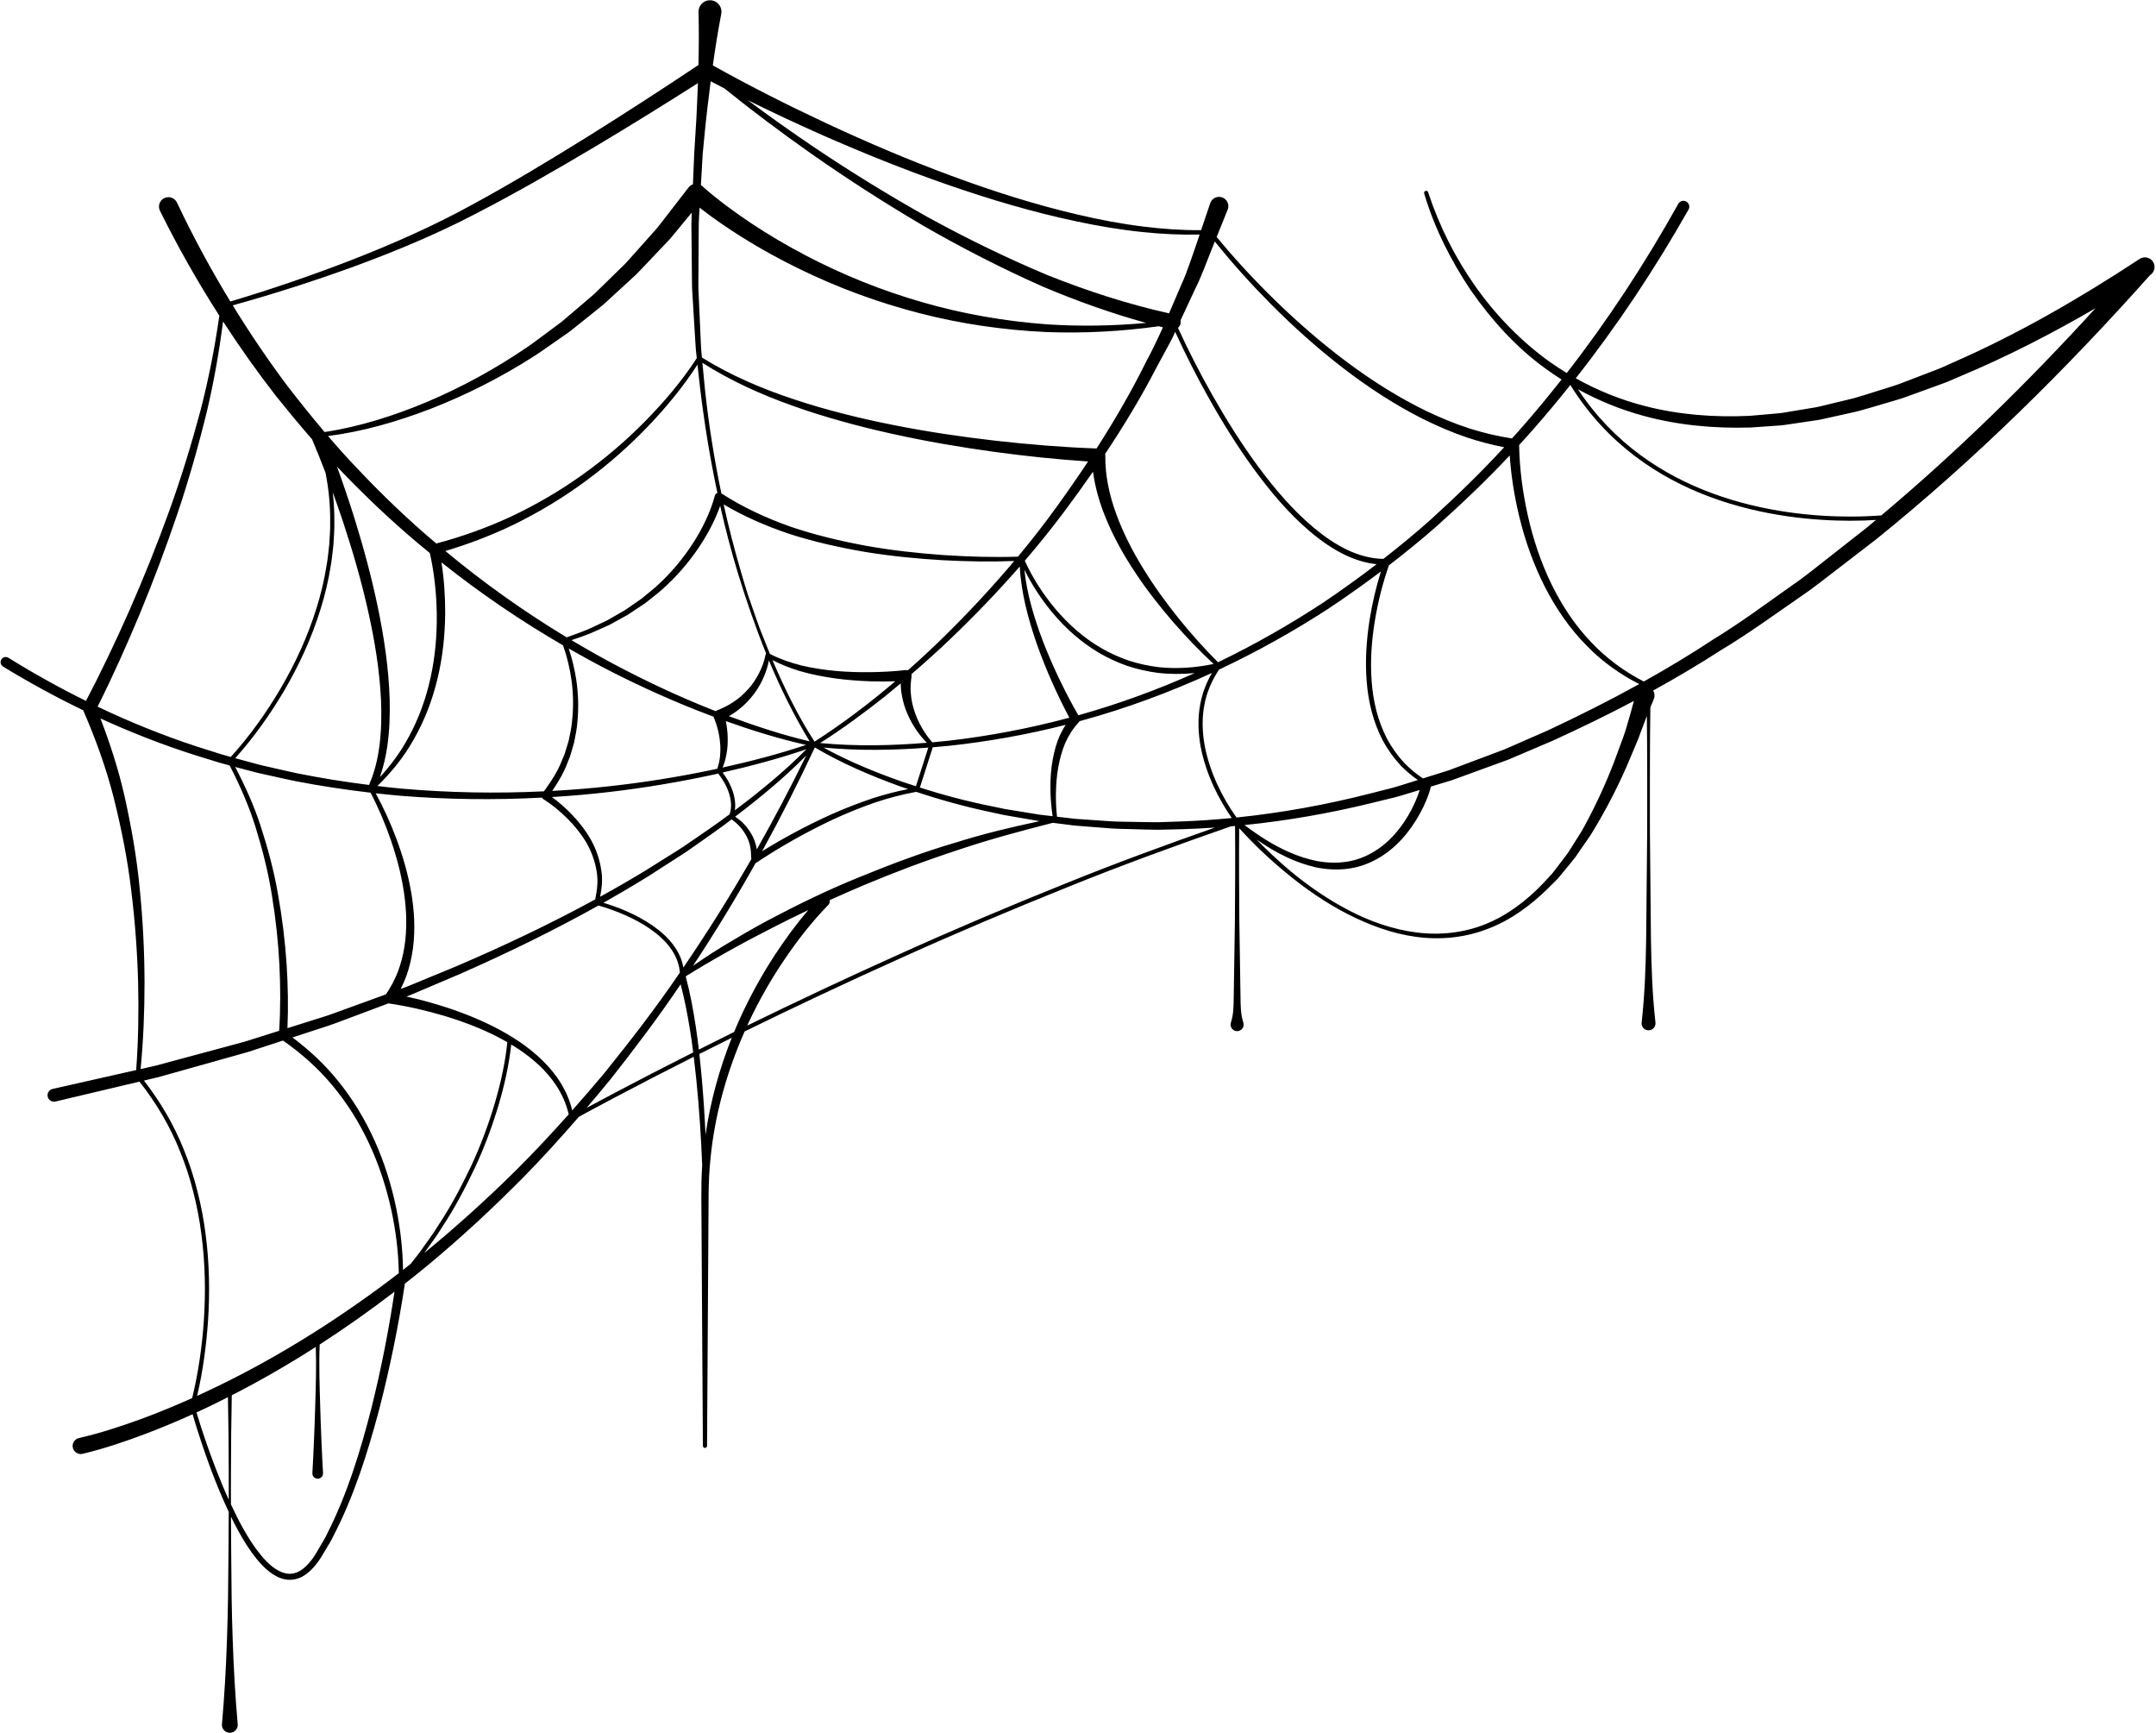 <?xml version="1.0" encoding="UTF-8"?>
<!DOCTYPE svg PUBLIC '-//W3C//DTD SVG 1.0//EN'
          'http://www.w3.org/TR/2001/REC-SVG-20010904/DTD/svg10.dtd'>
<svg height="342.0" preserveAspectRatio="xMidYMid meet" version="1.0" viewBox="0.3 41.2 425.6 342.0" width="425.6" xmlns="http://www.w3.org/2000/svg" xmlns:xlink="http://www.w3.org/1999/xlink" zoomAndPan="magnify"
><g id="change1_1"
  ><path d="M422.668,92.302l-0.017,0.011c-11.711,7.699-23.869,14.756-36.682,20.369l-2.392,1.077 c-0.805,0.341-1.627,0.632-2.441,0.951l-4.892,1.874c-1.616,0.674-3.304,1.119-4.963,1.66c-1.667,0.51-3.324,1.069-5.001,1.541 l-5.081,1.226c-0.85,0.192-1.69,0.437-2.547,0.587l-2.575,0.427l-2.576,0.428c-0.859,0.141-1.716,0.309-2.585,0.356l-5.197,0.456 c-6.938,0.324-13.931-0.186-20.653-1.919c-4.781-1.219-9.396-3.079-13.706-5.494c8.268-10.496,15.672-21.671,22.261-33.291 l0.004-0.008c0.312-0.559,0.11-1.265-0.449-1.577c-0.559-0.312-1.265-0.111-1.577,0.448c-6.5,11.654-13.823,22.86-22.013,33.387 c-1.127-0.685-2.236-1.398-3.313-2.162c-11.324-8.104-19.694-20.232-24.047-33.479l-0.01-0.033 c-0.069-0.209-0.293-0.327-0.506-0.264c-0.217,0.065-0.341,0.292-0.276,0.509c2.029,6.847,5.269,13.224,9.222,19.135 c4.065,5.819,8.895,11.202,14.695,15.399c1.041,0.767,2.116,1.486,3.206,2.181c-2.364,2.995-4.785,5.945-7.293,8.823 c-0.814,0.954-1.664,1.876-2.499,2.809c-2.83-0.435-5.631-1.1-8.375-1.966c-2.918-0.938-5.757-2.13-8.535-3.448 c-5.541-2.688-10.778-6.015-15.733-9.717c-4.957-3.704-9.641-7.783-14.091-12.102c-4.063-3.972-7.955-8.146-11.556-12.533 l2.171-5.392l0.036-0.098c0.325-0.961-0.191-2.003-1.152-2.328s-2.002,0.191-2.328,1.152l-0.039,0.116l-1.761,5.212 c-3.801,0.025-7.603-0.239-11.376-0.709c-4.351-0.532-8.668-1.352-12.938-2.359c-8.55-1.983-16.929-4.675-25.163-7.723 c-8.237-3.051-16.325-6.5-24.291-10.205c-7.668-3.585-15.261-7.408-22.62-11.52c0.474-3.381,1.006-6.756,1.656-10.119l0.012-0.059 c0.029-0.155,0.042-0.316,0.038-0.48c-0.035-1.251-1.077-2.237-2.328-2.203c-1.251,0.034-2.237,1.076-2.203,2.327 c0.096,3.493,0.071,6.973-0.014,10.447c-7.198,4.82-14.495,9.536-21.85,14.132c-7.524,4.676-15.109,9.264-22.882,13.479 c-7.743,4.258-15.85,7.807-24.102,11.021c-7.744,2.977-15.613,5.679-23.568,8.05c-3.849-6.32-7.373-12.836-10.54-19.521 l-0.008-0.017l-0.009-0.019c-0.456-0.922-1.573-1.299-2.495-0.843c-0.922,0.456-1.299,1.573-0.843,2.495 c3.519,7.114,7.441,14.024,11.719,20.702c-0.884,6.264-2.108,12.474-3.686,18.601c-1.803,6.747-3.853,13.427-6.226,19.997 c-2.379,6.566-4.974,13.054-7.785,19.446c-2.687,6.086-5.55,12.124-8.636,17.981c-5.226-2.587-10.331-5.419-15.28-8.498 l-0.011-0.007l-0.006-0.004c-0.479-0.294-1.105-0.143-1.398,0.336s-0.143,1.105,0.337,1.398c5.129,3.14,10.419,6.018,15.833,8.635 l0.019,0.072l0.022,0.056l0.004,0.01c2.419,5.569,4.497,11.313,5.998,17.24c1.472,5.926,2.686,11.939,3.407,18.029 c0.755,6.083,1.217,12.21,1.376,18.35c0.135,5.745,0.045,11.513-0.383,17.239c-5.48,1.252-10.968,2.472-16.448,3.715l-0.056,0.013 l-0.013,0.003c-0.684,0.163-1.106,0.848-0.944,1.532c0.163,0.684,0.848,1.106,1.532,0.944c5.526-1.313,11.056-2.602,16.578-3.925 c3.298,4.175,6.037,8.798,8.003,13.75c1.072,2.62,1.952,5.32,2.636,8.07c0.706,2.744,1.238,5.534,1.592,8.348 c0.746,5.624,0.854,11.327,0.481,16.991c-0.356,5.146-1.09,10.293-2.307,15.293c-3.348,1.509-6.744,2.909-10.186,4.166 c-3.971,1.451-8.081,2.792-12.087,3.702l-0.086,0.019l-0.009,0.002c-0.859,0.206-1.389,1.068-1.184,1.928 c0.206,0.86,1.069,1.389,1.928,1.184c4.366-1.044,8.425-2.438,12.506-3.976c3.112-1.178,6.179-2.462,9.201-3.839 c1.092,3.719,2.312,7.389,3.669,11.018c1.054,2.789,2.19,5.553,3.468,8.258c-0.015,2.87-0.04,5.74-0.058,8.61 c-0.034,5.547-0.089,11.094-0.294,16.641c-0.189,5.547-0.494,11.094-0.99,16.641v0.279c0.077,0.86,0.837,1.495,1.696,1.418 c0.86-0.077,1.495-0.837,1.418-1.696c-0.496-5.547-0.801-11.094-0.99-16.641c-0.205-5.547-0.261-11.094-0.293-16.641 c-0.016-2.559-0.038-5.118-0.053-7.677c0.465,0.951,0.948,1.895,1.457,2.828c1.06,1.931,2.23,3.817,3.643,5.554 c0.71,0.864,1.486,1.69,2.381,2.412c0.903,0.701,1.936,1.336,3.148,1.573c1.205,0.267,2.524,0,3.569-0.596 c1.048-0.604,1.886-1.441,2.597-2.331c0.733-0.893,1.266-1.861,1.834-2.807c0.557-0.954,1.17-1.882,1.631-2.883 c4.055-7.85,6.695-16.274,8.959-24.733c2.134-8.24,3.842-16.561,5.115-24.991c1.473-1.155,2.938-2.321,4.38-3.514 c6.65-5.512,12.988-11.385,19.053-17.521c3.772-3.845,7.388-7.833,10.911-11.9l0.755-0.411l1.977-1.068l3.967-2.116l7.969-4.166 c2.663-1.376,5.334-2.737,8.012-4.086c0.187,1.536,0.358,3.074,0.519,4.614c0.558,5.58,0.928,11.188,1.15,16.797 c-0.293,4.292-0.119,8.544-0.128,12.792l0.088,14.198l0.177,28.393c0.001,0.224,0.183,0.406,0.408,0.408 c0.227,0.002,0.411-0.181,0.413-0.408l0.176-28.384l0.088-14.191c0.068-4.73-0.09-9.48,0.414-14.12 c0.845-8.665,3.226-17.139,6.737-25.091c10.101-4.955,20.287-9.739,30.547-14.354c10.924-4.943,21.971-9.615,33.096-14.084 c10.656-4.322,21.463-8.25,32.317-12.034c0.285-0.025,0.57-0.058,0.854-0.084c0.06,6.336,0.015,12.671-0.034,19.006l-0.152,9.9 l-0.079,4.95c-0.02,1.65-0.022,3.3-0.554,4.95c-0.081,0.249-0.087,0.524,0,0.792c0.218,0.677,0.945,1.049,1.623,0.831 c0.677-0.219,1.049-0.945,0.83-1.623c-0.532-1.65-0.534-3.3-0.554-4.95l-0.079-4.95l-0.152-9.9 c-0.046-6.189-0.089-12.378-0.035-18.567c2.942,3.243,6.104,6.231,9.483,8.983c3.663,3.03,7.611,5.737,11.846,7.925 c4.236,2.163,8.764,3.879,13.528,4.525c4.743,0.672,9.693,0.197,14.193-1.559c4.529-1.708,8.494-4.625,11.906-7.984l1.278-1.273 l0.639-0.637c0.201-0.222,0.384-0.46,0.577-0.69l2.289-2.78c0.789-0.911,1.385-1.954,2.091-2.924 c0.662-0.997,1.413-1.946,2.005-2.986c2.49-4.092,4.704-8.349,6.623-12.728l1.399-3.302c0.463-1.102,0.955-2.197,1.335-3.326 c0.424-1.133,0.845-2.267,1.284-3.397c0.041,3.579,0.071,7.158,0.068,10.736c-0.016,5.532,0.035,11.063-0.044,16.594l-0.159,16.595 c-0.082,5.531-0.278,11.062-0.893,16.594c-0.009,0.097-0.01,0.202,0,0.303c0.084,0.753,0.762,1.295,1.515,1.212 c0.752-0.083,1.295-0.762,1.212-1.514c-0.615-5.532-0.811-11.063-0.892-16.594l-0.16-16.595c-0.079-5.531-0.028-11.062-0.043-16.594 c-0.004-4.138,0.036-8.275,0.089-12.412c0.22-0.535,0.426-1.074,0.662-1.605c0.045-0.103,0.086-0.222,0.112-0.336 c0.115-0.497,0.02-0.993-0.228-1.397c4.552-2.506,9.029-5.149,13.393-7.975c5.417-3.233,10.502-6.959,15.686-10.542 c2.626-1.748,5.063-3.746,7.572-5.65l7.488-5.766c19.474-15.728,37.316-33.376,53.948-52.042l0.01-0.006l0.027-0.018 c0.879-0.577,1.123-1.758,0.545-2.636C424.727,91.968,423.546,91.724,422.668,92.302z M239.459,90.486l0.655-1.625 c3.484,4.35,7.217,8.473,11.136,12.427c4.412,4.418,9.068,8.605,14.024,12.43c4.954,3.822,10.215,7.284,15.833,10.12 c2.821,1.393,5.713,2.661,8.706,3.676c2.421,0.806,4.898,1.461,7.414,1.948c-4.623,5.023-9.535,9.776-14.589,14.36 c-2.996,2.667-6.094,5.214-9.257,7.679c-2.416-0.037-4.814-0.698-7.029-1.737c-2.439-1.152-4.681-2.722-6.769-4.466 c-4.183-3.502-7.738-7.733-11.004-12.135c-3.249-4.427-6.178-9.089-8.893-13.872c-2.47-4.363-4.769-8.839-6.856-13.394 c0.251-0.207,0.44-0.491,0.512-0.834c0.046-0.216,0.04-0.431-0.005-0.634l2.836-6.09C237.463,95.804,238.391,93.118,239.459,90.486z M207.675,197.833c0.055,1.491,0.195,2.967,0.419,4.446l-2.542-0.297l-4.625-0.752l-2.313-0.38l-2.292-0.483 c-4.88-0.959-9.696-2.231-14.435-3.741l2.544-7.949c1.073-0.088,2.146-0.185,3.217-0.291c7.755-0.836,15.453-2.216,23.016-4.136 c-0.617,0.966-1.135,1.984-1.542,3.035c-0.628,1.709-0.998,3.473-1.232,5.239C207.663,194.294,207.624,196.069,207.675,197.833z M119.018,213.086c-0.297-2.141-0.997-4.224-2.042-6.11c-1.064-1.874-2.386-3.583-3.874-5.121c-1.195-1.22-2.461-2.341-3.85-3.352 c3.819-0.238,7.632-0.57,11.432-1.015c6.868-0.802,13.693-1.946,20.448-3.413c0.314-0.069,0.626-0.146,0.94-0.217 c0.422,0.529,0.817,1.109,1.158,1.704c0.389,0.684,0.718,1.4,0.969,2.139c0.237,0.742,0.382,1.505,0.416,2.27 c0.019,0.653-0.096,1.291-0.273,1.912c-2.576,1.956-5.274,3.745-7.933,5.586c-1.414,1.011-2.911,1.898-4.378,2.83l-4.416,2.772 c-2.916,1.766-5.869,3.466-8.854,5.108C119.104,216.508,119.28,214.793,119.018,213.086z M56.882,231.57 c-0.307-4.669-0.879-9.318-1.709-13.922c-0.79-4.612-2.024-9.142-3.473-13.588c-1.304-3.977-3.035-7.795-4.976-11.499 c0.615,0.159,1.23,0.317,1.843,0.483l2.513,0.661c0.841,0.205,1.69,0.377,2.535,0.567c1.693,0.366,3.38,0.757,5.077,1.101 c4.89,0.943,9.814,1.688,14.758,2.264c1.576,3.011,2.909,6.178,4.023,9.394c1.157,3.4,2.083,6.882,2.586,10.416 c0.52,3.527,0.615,7.116,0.078,10.59c-0.286,1.732-0.714,3.434-1.339,5.057c-0.614,1.533-1.392,2.984-2.309,4.343 c-1.834,0.666-3.668,1.327-5.5,1.998l-4.9,1.78c-1.631,0.601-3.308,1.067-4.96,1.608l-4.084,1.289 C57.225,239.908,57.144,235.742,56.882,231.57z M136.831,90.067l0.046,4.652c0.031,1.55-0.014,3.101,0.117,4.648l0.565,9.284 c0.041,1.083,0.161,2.159,0.284,3.236c-2.916,4.497-6.446,8.639-10.214,12.476c-3.834,3.891-8.008,7.441-12.452,10.602 c-4.44,3.167-9.17,5.913-14.095,8.228c-4.721,2.184-9.632,3.938-14.652,5.267l-0.157-0.13c-5.43-4.566-10.547-9.493-15.414-14.642 c-2.007-2.081-3.926-4.242-5.805-6.436c6.933-0.885,13.649-2.846,20.154-5.33c7.12-2.763,13.969-6.245,20.423-10.367 c1.615-1.026,3.155-2.166,4.737-3.246l2.356-1.646l2.245-1.792c1.492-1.201,3.005-2.38,4.483-3.601l4.239-3.884l2.121-1.945 c0.679-0.677,1.326-1.384,1.99-2.075l3.963-4.173c0.681-0.68,1.291-1.419,1.895-2.163l1.831-2.219l1.361-1.65 c-0.033,0.752-0.061,1.503-0.069,2.256L136.831,90.067z M144.977,197.443c-0.271-0.799-0.623-1.563-1.035-2.289 c-0.301-0.522-0.635-1.015-0.996-1.498c5.582-1.265,11.11-2.744,16.544-4.593c-4.341,4.387-9.171,8.341-14.131,12.055 c0.057-0.388,0.087-0.779,0.076-1.171C145.397,199.089,145.234,198.248,144.977,197.443z M77.224,179.256 c-0.185-6.088-1.078-12.111-2.303-18.038c-1.222-5.933-2.804-11.778-4.592-17.554c-1.092-3.492-2.261-6.948-3.51-10.386 c0.711,0.747,1.413,1.504,2.141,2.234c5.02,5.135,10.286,10.034,15.856,14.56c0.108,0.09,0.22,0.174,0.328,0.263 c0.881,3.865,1.308,7.945,1.374,11.968c0.048,4.208-0.298,8.434-1.207,12.546c-0.886,4.112-2.313,8.118-4.34,11.811 c-1.534,2.877-3.481,5.52-5.693,7.924c0.712-2.012,1.188-4.098,1.487-6.189C77.195,185.358,77.298,182.299,77.224,179.256z M81.931,187.198c2.165-3.746,3.722-7.835,4.726-12.04c1.027-4.206,1.478-8.536,1.523-12.859c0.013-3.39-0.203-6.752-0.739-10.119 c7.588,6.045,15.618,11.522,24.002,16.378c0.802,2.233,1.357,4.594,1.683,6.957c0.353,2.636,0.393,5.309,0.108,7.939 c-0.104,1.323-0.408,2.611-0.673,3.905c-0.171,0.637-0.383,1.263-0.572,1.894c-0.102,0.314-0.183,0.635-0.302,0.941l-0.388,0.909 c-0.855,2.277-2.202,4.311-3.625,6.266c-9.434,0.452-18.894,0.282-28.295-0.55c-1.53-0.147-3.057-0.317-4.582-0.498 C77.57,193.628,80.03,190.583,81.931,187.198z M112.398,191.547l0.389-0.956c0.119-0.322,0.199-0.658,0.301-0.986 c0.188-0.661,0.398-1.316,0.565-1.982c0.258-1.349,0.55-2.692,0.638-4.063c0.255-2.727,0.17-5.479-0.233-8.178 c-0.325-2.105-0.807-4.173-1.496-6.194c2.687,1.534,5.402,3.018,8.155,4.427c6.379,3.259,12.924,6.188,19.62,8.721 c0.276,0.103,0.553,0.202,0.83,0.304l0.008,0.077l0.03,0.099l0.002,0.004c0.326,0.73,0.613,1.616,0.823,2.464 c0.212,0.861,0.354,1.741,0.426,2.628c0.081,0.887,0.06,1.781-0.037,2.667c-0.07,0.794-0.276,1.562-0.511,2.327 c-0.327,0.07-0.652,0.148-0.979,0.218c-6.734,1.41-13.535,2.499-20.372,3.247c-3.741,0.411-7.493,0.712-11.249,0.92 C110.536,195.488,111.656,193.606,112.398,191.547z M141.781,181.431l-0.186,0.122c-0.277-0.108-0.555-0.213-0.831-0.321 c-6.609-2.629-13.058-5.649-19.332-8.989c-2.811-1.499-5.58-3.074-8.317-4.706c1.248-0.424,2.499-0.844,3.723-1.337l2.508-1.113 l1.252-0.562l1.203-0.662l2.408-1.326l2.294-1.518l1.144-0.766l1.079-0.856c0.71-0.582,1.46-1.118,2.137-1.739 c2.769-2.421,5.209-5.217,7.288-8.261c1.756-2.607,3.253-5.353,4.314-8.369c1.008,4.454,2.162,8.875,3.49,13.247 c1.643,5.374,3.477,10.703,5.59,15.919c-0.068,0.065-0.118,0.15-0.128,0.251l-0.001,0.006c-0.238,1.229-0.7,2.478-1.283,3.614 c-0.586,1.144-1.301,2.217-2.156,3.158c-0.852,0.939-1.787,1.802-2.852,2.481C144.094,180.429,142.939,180.952,141.781,181.431z M160.125,187.512c-5.399-1.284-10.708-3.019-15.925-4.968c0.699-0.412,1.376-0.858,2.002-1.377 c1.119-0.855,2.082-1.901,2.928-3.007c0.849-1.11,1.526-2.338,2.051-3.614c0.398-0.977,0.709-1.969,0.902-3.008 C154.374,177.038,157.016,182.389,160.125,187.512z M152.783,171.473c1.722,0.892,3.534,1.594,5.383,2.158 c2.278,0.666,4.608,1.11,6.949,1.448c2.343,0.324,4.702,0.496,7.064,0.581c1.621,0.05,3.236,0.039,4.86-0.011 c-5.062,4.314-10.371,8.332-15.947,11.917c-3.263-5.03-5.913-10.505-8.289-16.043L152.783,171.473z M143.553,190.78 c0.22-0.947,0.359-1.92,0.387-2.895c0.037-0.975-0.005-1.954-0.124-2.926c-0.063-0.49-0.137-0.965-0.235-1.445 c5.188,1.846,10.447,3.482,15.837,4.697c-5.386,1.801-10.911,3.242-16.474,4.464C143.195,192.061,143.416,191.431,143.553,190.78z M145.544,202.275c4.86-3.703,9.58-7.591,13.896-11.954c-3.065,6.268-6.311,12.443-9.745,18.511 c-0.026-0.174-0.052-0.347-0.097-0.518c-0.184-0.897-0.525-1.759-0.98-2.543c-0.448-0.788-1.003-1.508-1.638-2.14 c-0.48-0.472-1.003-0.881-1.564-1.259L145.544,202.275z M161.149,188.714c5.331,3.14,10.989,5.56,16.768,7.655 c0.547,0.196,1.1,0.372,1.649,0.562c-2.349,0.46-4.664,1.064-6.94,1.792c-2.809,0.941-5.57,2.014-8.273,3.219 c-2.696,1.219-5.344,2.538-7.941,3.954c-1.298,0.709-2.584,1.438-3.854,2.197l-1.817,1.103 C154.434,202.483,157.908,195.651,161.149,188.714z M178.251,195.427c-5.277-1.854-10.495-4.007-15.383-6.691 c6.894,0.656,13.803,0.538,20.679,0.007l-2.44,7.626C180.154,196.06,179.198,195.757,178.251,195.427z M162.194,187.838 c4.462-2.812,8.667-5.952,12.8-9.198c1.042-0.853,2.077-1.713,3.107-2.58c0.012,0.773,0.067,1.543,0.219,2.299 c0.221,1.308,0.602,2.579,1.132,3.772c0.519,1.198,1.157,2.333,1.9,3.386c0.577,0.81,1.217,1.555,1.91,2.268 C176.245,188.368,169.173,188.512,162.194,187.838z M179.144,173.437l-0.067,0.003h-0.003c-2.245,0.26-4.578,0.379-6.878,0.414 c-2.307,0.025-4.619-0.035-6.915-0.243c-2.294-0.222-4.58-0.549-6.816-1.09c-2.135-0.543-4.224-1.266-6.182-2.265 c-0.408-1.008-0.804-2.02-1.212-3.028l-0.855-2.151l-0.77-2.183l-1.523-4.374c-0.486-1.465-0.891-2.956-1.341-4.433 c-1.301-4.407-2.442-8.859-3.432-13.345c4.04,2.394,8.347,4.251,12.757,5.753c4.948,1.609,10.019,2.742,15.123,3.619 c5.112,0.84,10.266,1.348,15.427,1.647c4.683,0.25,9.366,0.33,14.06,0.152c-4.3,5.104-8.857,9.995-13.606,14.686 c-2.402,2.36-4.872,4.658-7.398,6.894C179.396,173.456,179.274,173.431,179.144,173.437z M186.521,150.743 c-5.124-0.364-10.234-0.935-15.284-1.833c-5.041-0.934-10.035-2.12-14.875-3.763c-4.795-1.702-9.432-3.826-13.666-6.582 c-1.434-6.863-2.526-13.799-3.264-20.769l-0.438-4.609c-0.012-0.129-0.025-0.258-0.037-0.386c5.507,3.524,11.5,6.227,17.637,8.413 c3.227,1.168,6.504,2.187,9.806,3.105c3.3,0.931,6.629,1.752,9.977,2.488c6.691,1.492,13.451,2.641,20.239,3.579 c6.134,0.829,12.27,1.477,18.47,1.886c-1.987,2.998-4.035,5.956-6.141,8.869c-2.449,3.397-5.023,6.701-7.703,9.919 C196.345,151.213,191.417,151.068,186.521,150.743z M141.916,138.476c-0.234,0.091-0.429,0.275-0.499,0.537l-0.005,0.02 l-0.001,0.003c-0.892,3.325-2.51,6.612-4.444,9.576c-1.955,2.977-4.268,5.733-6.918,8.137c-0.647,0.617-1.368,1.15-2.049,1.731 l-1.036,0.854l-1.103,0.767l-2.213,1.526l-2.333,1.341l-1.167,0.671l-1.218,0.573l-2.444,1.139c-1.415,0.601-2.873,1.1-4.319,1.631 c-8.404-5.071-16.417-10.773-23.952-17.041c4.66-1.392,9.212-3.132,13.584-5.247c4.979-2.444,9.739-5.319,14.191-8.609 c4.455-3.285,8.62-6.952,12.432-10.954c3.518-3.711,6.775-7.658,9.565-11.97l0.014,0.12l0.515,4.621 C139.348,124.803,140.468,131.675,141.916,138.476z M65.987,138.356c0.723,2.002,1.428,4.011,2.097,6.027 c1.871,5.682,3.539,11.435,4.848,17.264c1.314,5.824,2.295,11.734,2.58,17.671c0.125,2.966,0.077,5.939-0.284,8.867 c-0.34,2.735-0.982,5.436-2.086,7.929c-4.739-0.599-9.458-1.35-14.14-2.288c-1.679-0.354-3.349-0.754-5.023-1.129 c-0.835-0.195-1.676-0.371-2.508-0.581l-2.484-0.672c-0.749-0.209-1.502-0.407-2.254-0.608c3.662-4.093,6.837-8.557,9.623-13.265 c2.963-5.048,5.439-10.401,7.175-16.005c0.886-2.794,1.574-5.655,2.033-8.554c0.27-1.443,0.392-2.908,0.559-4.366 c0.08-1.465,0.207-2.93,0.176-4.399C66.323,142.277,66.208,140.311,65.987,138.356z M80.542,233.745 c0.629-1.778,1.038-3.617,1.29-5.465c0.469-3.706,0.258-7.438-0.377-11.055c-0.617-3.626-1.662-7.15-2.931-10.572 c-1.154-3.056-2.493-6.025-4.062-8.897c1.595,0.178,3.192,0.343,4.791,0.485c9.317,0.756,18.679,0.866,28.007,0.372l0.215,0.241 l0.004,0.003c1.701,1.063,3.324,2.398,4.779,3.832c1.455,1.448,2.749,3.056,3.793,4.813c1.024,1.769,1.715,3.709,2.034,5.712 c0.32,1.828,0.094,3.681-0.29,5.49c-8.895,4.847-18.063,9.189-27.371,13.176l-9.64,3.976c-0.458,0.173-0.92,0.337-1.379,0.508 C79.833,235.511,80.214,234.637,80.542,233.745z M128.269,214.138l4.41-2.832c1.464-0.952,2.958-1.859,4.371-2.89 c2.569-1.818,5.171-3.588,7.667-5.507c0.564,0.393,1.113,0.861,1.585,1.375c0.552,0.604,1.019,1.277,1.383,1.994 c0.371,0.714,0.631,1.48,0.753,2.267c0.084,0.39,0.097,0.789,0.116,1.187c0.02,0.141-0.01,0.527,0.04,0.869l0.028,0.143 c-4.198,7.305-8.673,14.447-13.426,21.398c-0.071-0.455-0.196-0.901-0.329-1.34c-0.311-0.989-0.81-1.903-1.389-2.746 c-1.163-1.695-2.718-3.047-4.362-4.203c-1.664-1.139-3.441-2.088-5.277-2.885c-1.44-0.624-2.915-1.145-4.419-1.601 C122.403,217.683,125.356,215.943,128.269,214.138z M149.466,211.518c0.151-0.057,0.286-0.153,0.277-0.147l0.226-0.152l0.455-0.303 l0.919-0.597l1.86-1.164c1.246-0.767,2.51-1.507,3.785-2.226c2.552-1.438,5.156-2.779,7.806-4.022 c2.657-1.229,5.371-2.326,8.13-3.293c2.697-0.903,5.447-1.634,8.239-2.141c4.892,1.626,9.868,3.003,14.917,4.045l2.308,0.508 l2.327,0.406l4.656,0.802l0.165,0.021c-5.568,1.171-11.112,2.501-16.546,4.215c-6.448,1.886-12.745,4.255-18.959,6.799 c-6.233,2.511-12.279,5.465-18.215,8.605c-2.962,1.583-5.858,3.29-8.735,5.02c-1.429,0.885-2.846,1.784-4.24,2.724 c-0.583,0.384-1.16,0.779-1.735,1.177C141.472,225.188,145.596,218.424,149.466,211.518z M187.539,187.385 c-1.065,0.113-2.132,0.217-3.2,0.313c-0.755-0.848-1.442-1.81-2.022-2.802c-0.611-1.051-1.109-2.158-1.487-3.294 c-0.39-1.132-0.629-2.305-0.722-3.477c-0.134-1.171-0.012-2.344,0.138-3.49l0.008-0.19l-0.047-0.187 c2.564-2.206,5.087-4.461,7.533-6.799c4.825-4.606,9.467-9.42,13.86-14.452c0.288,5.176,1.629,10.218,3.301,15.077 c0.929,2.675,1.998,5.298,3.142,7.886c1.04,2.327,2.145,4.607,3.353,6.87C203.57,184.938,195.59,186.46,187.539,187.385z M209.459,175.314c-1.202-2.519-2.332-5.074-3.324-7.682c-1.709-4.524-3.122-9.212-3.619-14.006 c1.485,3.004,3.319,5.803,5.448,8.384c2.615,3.132,5.699,5.918,9.243,8.004c1.772,1.04,3.644,1.906,5.586,2.592 c1.954,0.646,3.967,1.106,6.008,1.378c2.441,0.286,4.904,0.284,7.344,0.049c-7.309,3.266-14.843,6.029-22.556,8.208 c-0.142,0.04-0.284,0.076-0.425,0.116C211.845,180.078,210.611,177.705,209.459,175.314z M228.937,172.856 c-1.968-0.246-3.908-0.671-5.798-1.277c-1.874-0.645-3.689-1.465-5.412-2.455c-3.445-1.987-6.471-4.669-9.055-7.709 c-2.431-2.89-4.518-6.124-6.077-9.551c2.694-3.134,5.29-6.352,7.765-9.665c1.947-2.599,3.849-5.236,5.704-7.908 c0.422,3.164,1.321,6.222,2.509,9.112c1.576,3.877,3.63,7.504,5.923,10.937c2.288,3.44,4.838,6.682,7.532,9.785 c2.48,2.833,5.076,5.546,7.838,8.108C236.273,172.987,232.577,173.25,228.937,172.856z M233.013,163.299 c-2.544-3.166-4.932-6.455-7.042-9.903c-2.114-3.44-3.97-7.039-5.33-10.79c-1.376-3.738-2.204-7.663-2.15-11.533l-0.05-0.274 c3.702-5.548,7.156-11.262,10.218-17.195l2.027-3.74c0.33-0.627,0.692-1.239,0.999-1.878l0.6-1.293 c2.027,4.442,4.237,8.785,6.62,13.041c2.706,4.819,5.632,9.525,8.889,14.006c3.276,4.458,6.848,8.756,11.114,12.365 c2.13,1.796,4.432,3.429,6.982,4.647c1.922,0.912,4.008,1.57,6.155,1.796c-3.394,2.6-6.869,5.097-10.411,7.492 c-6.69,4.404-13.673,8.376-20.891,11.858C238.011,169.188,235.438,166.291,233.013,163.299z M162.624,67.858 c8.093,3.563,16.302,6.868,24.658,9.769c8.353,2.899,16.848,5.437,25.513,7.261c4.327,0.927,8.699,1.665,13.108,2.113 c3.72,0.386,7.464,0.574,11.208,0.489l-0.631,1.87c-0.941,2.635-1.749,5.327-2.916,7.873c-0.829,1.934-1.649,3.873-2.484,5.805 c-8.14-1.808-16.116-4.404-23.913-7.503c-8.081-3.386-15.98-7.232-23.686-11.458c-7.666-4.295-15.164-8.906-22.469-13.814 c-4.441-2.997-8.82-6.098-13.118-9.302C152.758,63.366,157.664,65.661,162.624,67.858z M139.014,71.591 c0.289-3.077,0.577-6.156,0.948-9.227c0.199-1.71,0.41-3.419,0.63-5.126c0.908,0.479,1.817,0.956,2.728,1.424 c5.491,4.437,11.148,8.656,16.918,12.724c7.233,5.077,14.671,9.865,22.302,14.348c7.671,4.414,15.561,8.46,23.678,12.058 c6.611,2.787,13.384,5.222,20.335,7.135c-6.554,0.608-13.146,0.704-19.696,0.274c-8.291-0.625-16.513-2.046-24.479-4.356 c-7.97-2.286-15.695-5.39-23.019-9.23c-3.662-1.919-7.234-4.008-10.669-6.29c-3.409-2.276-6.807-4.752-9.766-7.397l-0.003-0.002 l-0.02-0.018l-0.065-0.053l-0.177-0.111L139.014,71.591z M138.177,94.7l0.029-4.627l0.029-4.626 c0.029-1.089,0.098-2.178,0.165-3.266c2.759,2.164,5.584,4.074,8.508,5.916c3.6,2.248,7.322,4.285,11.125,6.144 c7.607,3.719,15.578,6.662,23.758,8.761c8.176,2.123,16.569,3.33,24.98,3.725c7.446,0.279,14.902-0.106,22.258-1.14 c0.277,0.071,0.556,0.138,0.834,0.207c-1.023,2.275-2.091,4.529-3.28,6.726c-2.928,5.92-6.25,11.633-9.822,17.189 c-6.605-0.237-13.265-0.781-19.869-1.522c-6.754-0.777-13.488-1.765-20.155-3.093c-3.335-0.654-6.654-1.393-9.944-2.241 c-3.293-0.835-6.561-1.771-9.778-2.853c-6.327-2.093-12.501-4.725-18.157-8.243c-0.104-1.058-0.204-2.118-0.227-3.183l-0.413-9.248 C138.113,97.787,138.183,96.242,138.177,94.7z M69.823,93.931c8.347-3.057,16.609-6.474,24.512-10.613 c7.918-4.087,15.621-8.535,23.266-13.074c6.887-4.111,13.702-8.326,20.473-12.638c-0.056,1.53-0.121,3.06-0.192,4.589 c-0.122,3.095-0.371,6.179-0.539,9.272l-0.254,6.108c-0.327,0.114-0.627,0.318-0.855,0.613l-3.44,4.442l-1.72,2.223 c-0.567,0.747-1.141,1.488-1.784,2.17l-3.744,4.194c-0.628,0.695-1.239,1.409-1.882,2.09l-2.013,1.962l-4.028,3.93 c-1.408,1.237-2.851,2.435-4.276,3.657l-2.145,1.825l-2.257,1.681c-1.517,1.105-2.993,2.273-4.546,3.328 c-6.205,4.238-12.829,7.87-19.76,10.812c-6.496,2.72-13.306,4.912-20.265,5.959c-2.487-2.937-4.891-5.942-7.248-8.979 c-3.879-5.168-7.501-10.522-10.882-16.022C54.2,99.258,62.056,96.737,69.823,93.931z M27.875,162.39 c2.694-6.493,5.168-13.075,7.422-19.731c2.248-6.659,4.171-13.427,5.842-20.252c1.378-5.863,2.436-11.798,3.188-17.772 c3.271,5.036,6.74,9.941,10.424,14.679c2.334,2.907,4.708,5.783,7.157,8.593c0.929,2.187,1.812,4.405,2.664,6.639 c0.617,3.194,0.947,6.441,0.906,9.698c0.031,1.447-0.096,2.889-0.174,4.333c-0.166,1.437-0.285,2.88-0.551,4.303 c-0.453,2.858-1.131,5.681-2.007,8.441c-1.715,5.535-4.164,10.834-7.099,15.834c-2.822,4.775-6.076,9.338-9.788,13.436 c-0.613-0.168-1.226-0.334-1.834-0.52l-4.907-1.555c-6.682-2.192-13.207-4.834-19.55-7.858 C22.576,174.647,25.302,168.563,27.875,162.39z M27.884,216.601c-0.582-6.168-1.663-12.288-3.016-18.349 c-1.184-5.191-2.823-10.275-4.743-15.265c6.008,2.747,12.167,5.161,18.458,7.174l4.966,1.534c0.692,0.207,1.389,0.392,2.087,0.576 c2.007,3.898,3.785,7.918,5.093,12.11c1.367,4.415,2.523,8.905,3.238,13.48c0.755,4.564,1.254,9.172,1.491,13.792 c0.211,4.323,0.225,8.686-0.051,12.975l-4.223,1.333l-2.486,0.785l-2.516,0.683l-5.036,1.356l-10.068,2.713 c-1.006,0.235-2.016,0.458-3.023,0.689c0.55-5.676,0.772-11.361,0.775-17.057C28.818,228.947,28.5,222.763,27.884,216.601z M42.87,330.987c-1.395-3.629-2.659-7.318-3.786-11.038c0.664-0.307,1.33-0.612,1.99-0.927c1.42-0.671,2.821-1.381,4.222-2.088 c0.097,4.872,0.149,9.745,0.157,14.617c0.016,1.877,0.007,3.754,0.003,5.631C44.533,335.145,43.68,333.073,42.87,330.987z M73.608,319.146c-2.165,8.412-4.713,16.789-8.617,24.517c-0.444,0.99-1.032,1.893-1.566,2.829c-0.545,0.93-1.063,1.886-1.715,2.689 c-0.639,0.818-1.375,1.55-2.219,2.047c-0.845,0.483-1.801,0.684-2.742,0.49c-1.911-0.389-3.542-1.936-4.89-3.538 c-1.36-1.64-2.522-3.469-3.579-5.353c-0.86-1.54-1.644-3.124-2.392-4.728c-0.008-2.182-0.016-4.365,0.003-6.548 c0.007-4.997,0.061-9.995,0.163-14.993c5.686-2.902,11.213-6.099,16.582-9.536c0.145,3.975-0.008,7.951-0.121,11.926 c-0.055,2.162-0.146,4.325-0.234,6.487c-0.074,2.162-0.21,4.324-0.316,6.487v0.103c0.028,0.58,0.521,1.027,1.102,0.999 c0.581-0.028,1.027-0.522,0.999-1.102c-0.106-2.162-0.242-4.324-0.317-6.487c-0.088-2.162-0.178-4.325-0.234-6.487 c-0.117-4.137-0.283-8.274-0.106-12.41c0.1-0.064,0.202-0.124,0.302-0.189c4.957-3.216,9.778-6.636,14.466-10.227 C77.022,303.85,75.501,311.556,73.608,319.146z M62.309,304.152c-7.218,4.565-14.714,8.686-22.463,12.239 c-0.21,0.097-0.422,0.189-0.632,0.286c1.141-4.872,1.804-9.82,2.15-14.798c0.377-5.712,0.267-11.467-0.486-17.152 c-0.358-2.844-0.896-5.666-1.611-8.444c-0.692-2.783-1.583-5.52-2.67-8.176c-1.947-4.901-4.641-9.493-7.885-13.652 c0.979-0.235,1.961-0.463,2.94-0.702l10.092-2.831l5.045-1.416l2.521-0.713l2.491-0.814l4.357-1.424 c3.591,2.499,6.903,5.419,9.704,8.794c2.942,3.495,5.381,7.412,7.316,11.567c1.941,4.155,3.369,8.551,4.361,13.04 c0.885,4.107,1.426,8.322,1.484,12.512C73.629,296.616,68.053,300.519,62.309,304.152z M81.351,290.647 c-0.498,0.393-0.997,0.784-1.497,1.173c-0.046-4.068-0.52-8.095-1.314-12.072c-0.94-4.571-2.327-9.065-4.247-13.338 c-1.915-4.272-4.355-8.327-7.33-11.968c-2.584-3.206-5.627-6.025-8.925-8.499l3.725-1.217c1.654-0.56,3.334-1.046,4.967-1.667 l4.908-1.839c1.781-0.673,3.566-1.337,5.349-2.005l0.025,0.009l0.02,0.003l0.002,0.001c3.673,0.532,7.386,1.387,10.985,2.459 c3.604,1.084,7.139,2.419,10.482,4.126c0.66,0.339,1.306,0.706,1.949,1.076c-0.419,4.126-1.355,8.242-2.536,12.245 c-1.258,4.182-2.784,8.29-4.641,12.248c-1.886,3.938-3.914,7.825-6.336,11.467c-1.129,1.873-2.466,3.608-3.722,5.396 C82.617,289.063,81.986,289.857,81.351,290.647z M102.231,272.09c-5.809,5.743-11.865,11.23-18.183,16.398 c1.216-1.717,2.491-3.393,3.578-5.197c2.443-3.673,4.488-7.593,6.391-11.566c1.872-3.993,3.412-8.138,4.683-12.36 c1.156-3.93,2.071-7.923,2.519-12.029c2.318,1.401,4.494,3.024,6.368,4.959c1.287,1.343,2.43,2.826,3.311,4.46 c0.441,0.815,0.833,1.659,1.135,2.536c0.149,0.438,0.3,0.879,0.409,1.33l0.124,0.492 C109.221,264.866,105.793,268.542,102.231,272.09z M113.256,260.337c-0.101-0.45-0.238-0.892-0.375-1.333 c-0.295-0.931-0.683-1.831-1.126-2.701c-0.883-1.744-2.043-3.334-3.352-4.772c-2.639-2.872-5.859-5.12-9.241-6.972 c-3.394-1.846-6.976-3.305-10.631-4.509c-2.636-0.858-5.292-1.591-8.005-2.183c0.305-0.117,0.611-0.23,0.915-0.348l9.647-4.096 c9.306-4.101,18.468-8.555,27.349-13.514c1.719,0.48,3.426,1.095,5.072,1.808c1.798,0.78,3.53,1.708,5.138,2.808 c1.588,1.116,3.071,2.413,4.154,3.995c0.54,0.787,1.002,1.632,1.284,2.537c0.136,0.452,0.276,0.907,0.33,1.378 c0.032,0.238,0.065,0.381,0.094,0.703c-4.672,6.894-9.774,13.482-14.998,19.954C117.463,255.538,115.372,257.949,113.256,260.337z M128.862,253.115l-7.977,4.17l-3.972,2.119l-0.82,0.443c1.601-1.876,3.186-3.764,4.747-5.672 c4.805-6.094,9.485-12.291,13.822-18.723c0.744,2.841,1.308,5.741,1.79,8.655c0.264,1.59,0.488,3.187,0.691,4.788 C134.376,250.288,131.615,251.693,128.862,253.115z M139.575,265.134c-0.169-3.624-0.403-7.245-0.716-10.864 c-0.154-1.689-0.317-3.377-0.505-5.063c2.13-1.071,4.263-2.137,6.399-3.197C142.301,252.161,140.527,258.586,139.575,265.134z M146.39,242.14c-0.408,0.9-0.792,1.811-1.171,2.724l-0.287,0.14c-2.23,1.106-4.456,2.22-6.68,3.337 c-0.172-1.476-0.36-2.951-0.584-4.422c-0.507-3.339-1.11-6.672-1.992-9.962l0.1-0.147l0.46-0.286l1.066-0.651 c0.708-0.44,1.423-0.867,2.144-1.288c1.427-0.861,2.899-1.649,4.336-2.493c2.909-1.63,5.853-3.197,8.824-4.706 c2.395-1.24,4.817-2.425,7.254-3.581c-2.399,2.793-4.536,5.732-6.551,8.786C150.684,233.589,148.378,237.792,146.39,242.14z M210.629,215.567c-11.137,4.473-22.193,9.149-33.127,14.097c-9.971,4.486-19.871,9.132-29.692,13.937 c0.102-0.221,0.194-0.447,0.297-0.667c2.002-4.233,4.312-8.32,6.93-12.199c2.61-3.859,5.513-7.621,8.716-10.886l0.047-0.047 l0.005-0.006c0.252-0.263,0.333-0.615,0.28-0.95c2.202-0.996,4.412-1.974,6.638-2.913c6.142-2.587,12.39-4.927,18.728-6.999 c6.134-2.076,12.393-3.738,18.673-5.35l1.934,0.244l2.344,0.296l2.355,0.188l4.712,0.366c1.571,0.123,3.149,0.109,4.722,0.17 c1.576,0.034,3.15,0.108,4.726,0.109l4.726-0.112c2.167-0.061,4.331-0.18,6.494-0.326 C230.227,208.003,220.363,211.617,210.629,215.567z M233.591,203.312l-4.682,0.156c-1.561,0.014-3.122-0.045-4.683-0.064 c-1.561-0.046-3.125-0.017-4.683-0.124l-4.674-0.319l-2.338-0.164l-2.327-0.272l-1.244-0.145c-0.166-1.505-0.239-3.039-0.221-4.558 c0.032-1.716,0.151-3.43,0.447-5.106c0.303-1.672,0.733-3.314,1.381-4.85c0.674-1.522,1.559-2.918,2.663-4.091l0.162-0.247 c0.172-0.047,0.345-0.09,0.517-0.137c8.79-2.417,17.362-5.584,25.643-9.393c-1.101,1.895-1.911,3.965-2.307,6.125 c-0.54,2.776-0.44,5.637,0.058,8.394c0.526,2.757,1.432,5.425,2.607,7.957c1.007,2.151,2.18,4.209,3.547,6.164 C240.178,202.957,236.887,203.188,233.591,203.312z M244.391,202.537c-1.436-1.999-2.688-4.169-3.735-6.408 c-1.151-2.481-2.033-5.086-2.544-7.761c-0.481-2.675-0.577-5.432-0.059-8.091c0.456-2.485,1.491-4.829,2.891-6.929 c7.443-3.503,14.648-7.522,21.551-11.997c3.539-2.356,7.01-4.816,10.406-7.374c-0.988,3.157-1.729,6.365-2.25,9.625 c-0.618,3.982-0.895,8.04-0.56,12.079c0.303,4.031,1.292,8.061,3.185,11.68c0.97,1.794,2.17,3.462,3.565,4.952 c1.016,1.057,2.148,1.986,3.342,2.827l-0.592,0.186c-1.493,0.454-2.972,0.963-4.477,1.373l-4.538,1.153 C261.979,200.044,253.221,201.627,244.391,202.537z M245.974,204.026c8.44-0.859,16.82-2.321,25.06-4.342l4.594-1.121 c1.524-0.4,3.02-0.898,4.533-1.342l0.383-0.116c-0.116,0.388-0.243,0.778-0.392,1.164c-0.336,0.895-0.732,1.776-1.179,2.629 c-0.886,1.71-1.951,3.336-3.218,4.776c-2.499,2.897-5.889,5.052-9.682,5.597c-1.886,0.29-3.826,0.209-5.732-0.121 c-1.897-0.396-3.766-0.98-5.556-1.783C251.642,208.003,248.732,206.11,245.974,204.026z M321.319,184.898 c-0.323,1.131-0.752,2.219-1.154,3.319l-1.217,3.298c-1.676,4.376-3.64,8.629-5.88,12.738c-0.53,1.046-1.213,1.993-1.813,2.996 l-0.935,1.483c-0.307,0.498-0.621,0.991-0.99,1.442l-2.123,2.782c-0.179,0.23-0.349,0.469-0.536,0.692l-0.596,0.638l-1.191,1.278 c-3.205,3.359-6.978,6.243-11.294,7.997c-4.311,1.755-9.08,2.257-13.703,1.659c-4.632-0.596-9.13-2.164-13.288-4.339 c-4.169-2.169-8.068-4.855-11.684-7.869c-2.284-1.933-4.486-3.982-6.564-6.137c1.886,1.324,3.863,2.526,5.973,3.506 c1.833,0.875,3.772,1.538,5.771,2.004c2.015,0.4,4.105,0.543,6.172,0.276c4.17-0.49,7.987-2.795,10.75-5.856 c1.406-1.524,2.585-3.234,3.577-5.04c0.5-0.902,0.948-1.833,1.336-2.797c0.199-0.48,0.379-0.969,0.538-1.479 c0.084-0.249,0.154-0.517,0.222-0.786l0.056-0.264l1.94-0.588l2.262-0.69l2.222-0.808l8.886-3.239l8.698-3.71 c5.431-2.468,10.804-5.082,16.084-7.87C322.372,181.331,321.852,183.115,321.319,184.898z M305.832,185.352l-8.58,3.756 l-8.767,3.291l-2.192,0.822l-2.233,0.704l-2.871,0.899c-1.341-0.914-2.608-1.929-3.725-3.105c-1.33-1.44-2.471-3.047-3.393-4.778 c-1.798-3.494-2.737-7.4-3.007-11.337c-0.301-3.943-0.007-7.924,0.626-11.837c0.619-3.733,1.542-7.449,2.788-11.001 c3.183-2.448,6.303-4.977,9.322-7.627c5.021-4.488,9.912-9.138,14.521-14.052c0.283,4.131,0.942,8.166,1.908,12.162 c1.15,4.717,2.785,9.325,4.982,13.665c2.203,4.328,4.984,8.398,8.429,11.839c2.973,3.038,6.472,5.529,10.245,7.451 C317.979,179.469,311.944,182.503,305.832,185.352z M368.905,145.253l-7.371,5.787c-2.47,1.911-4.871,3.919-7.456,5.674 c-5.104,3.598-10.114,7.344-15.45,10.596c-4.503,2.979-9.132,5.758-13.843,8.39c-3.847-1.994-7.387-4.571-10.349-7.724 c-3.284-3.413-5.908-7.426-7.968-11.685c-2.054-4.27-3.559-8.8-4.588-13.429c-1.008-4.543-1.634-9.24-1.702-13.832 c0.852-0.939,1.718-1.865,2.548-2.824c2.601-2.943,5.115-5.961,7.565-9.028c7.221,11.656,17.487,18.354,27.657,22.12 c10.401,3.853,20.7,4.67,27.59,4.671c2.011,0,3.726-0.07,5.074-0.155C370.039,144.289,369.48,144.779,368.905,145.253z M371.675,142.913c-1.435,0.115-3.531,0.233-6.138,0.233c-6.826,0.001-17.035-0.813-27.305-4.62 c-9.666-3.584-19.38-9.807-26.435-20.498c4.031,2.22,8.325,3.973,12.768,5.191c6.909,1.912,14.116,2.564,21.26,2.355l5.348-0.374 c0.896-0.034,1.775-0.19,2.658-0.318l2.649-0.392l2.65-0.393c0.882-0.138,1.743-0.371,2.616-0.553l5.223-1.164 c1.722-0.452,3.42-0.99,5.133-1.482c1.702-0.522,3.44-0.95,5.094-1.604l5.018-1.821c0.834-0.31,1.679-0.593,2.504-0.926l2.45-1.051 c9.246-3.858,18.146-8.447,26.79-13.466C400.727,116.529,386.697,130.297,371.675,142.913z"
  /></g
></svg
>
